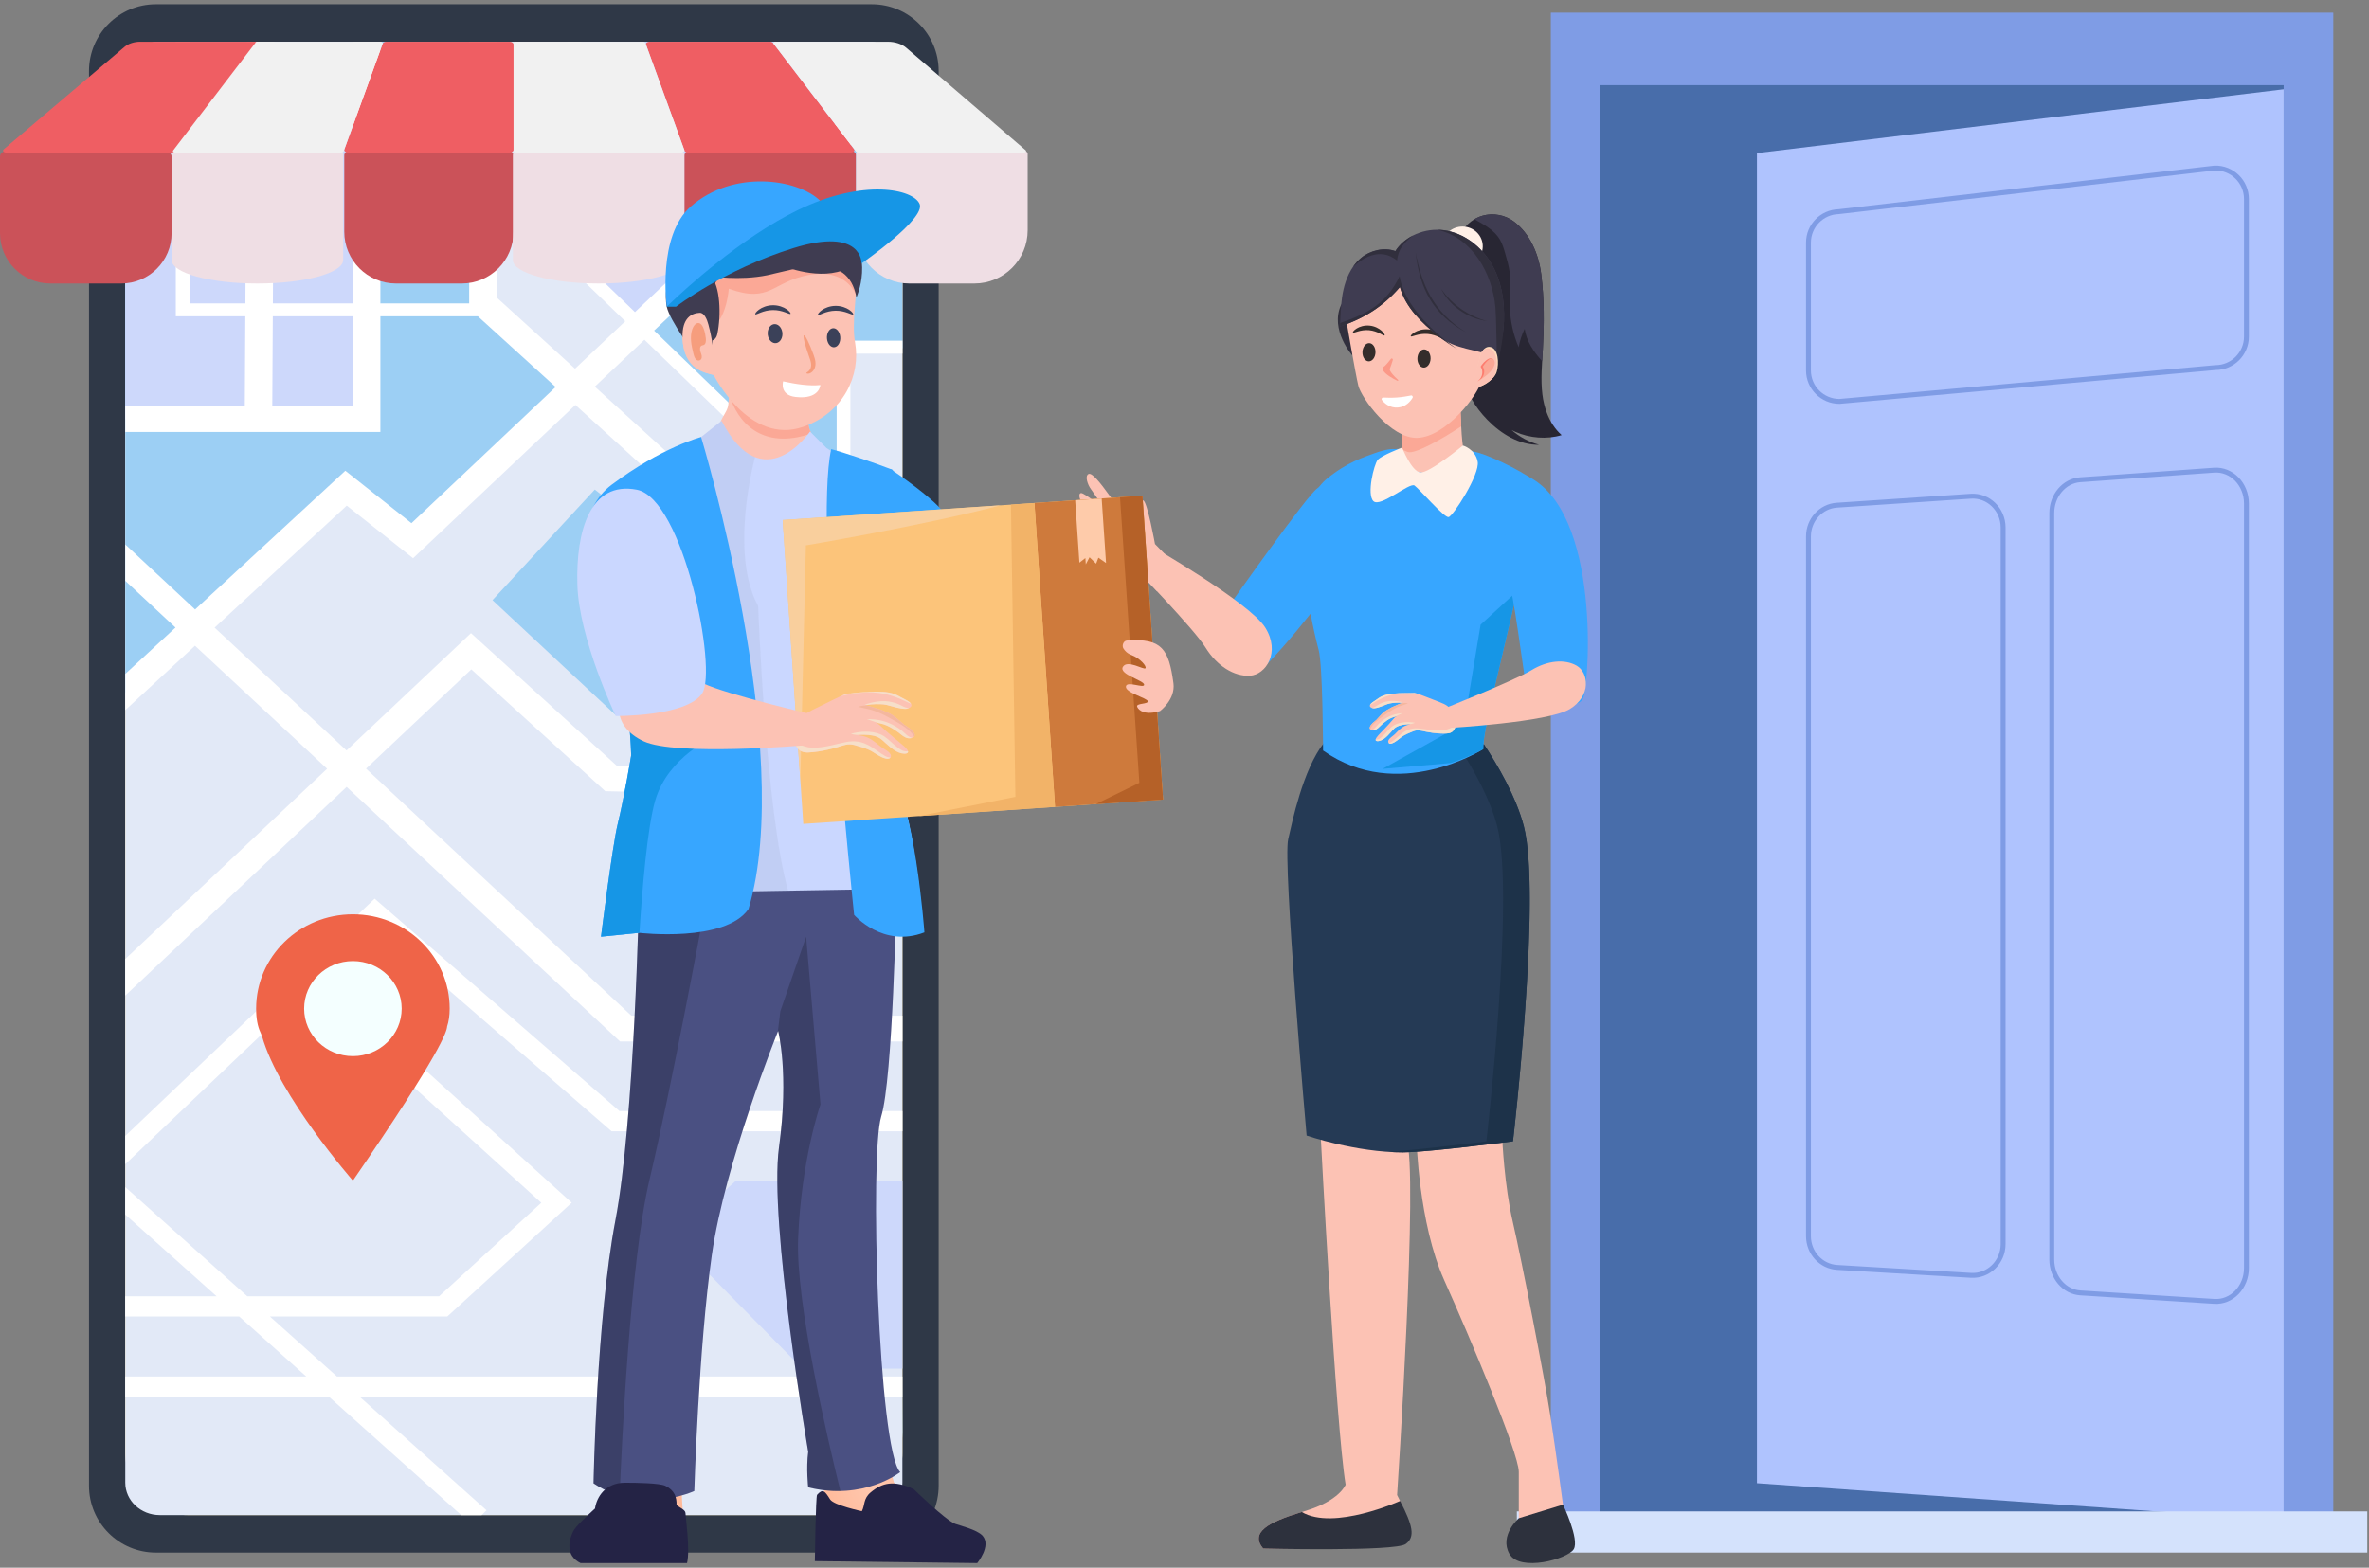 <svg width="485" height="321" viewBox="0 0 485 321" fill="none" xmlns="http://www.w3.org/2000/svg">
<rect x="0" y="0" width="485" height="321" fill="#808080" stroke="none"/>
<path d="M477.691 2.596H317.498V314.387H477.691V2.596Z" fill="#7F9CE5"/>
<path d="M467.531 17.443H327.654V314.387H467.531V17.443Z" fill="#486DAA"/>
<path d="M359.693 31.349L467.531 18.288V311.324L359.693 303.705V31.349Z" fill="#AFC3FE"/>
<path d="M453.332 266.476L425.922 264.739C422.631 264.53 420.059 261.533 420.059 257.905V105.062C420.059 101.454 422.604 98.465 425.877 98.231L453.287 96.273C456.874 96.016 459.912 99.149 459.912 103.104V259.642C459.912 263.578 456.903 266.702 453.332 266.476Z" stroke="#7F9CE5" stroke-miterlimit="10"/>
<path d="M403.516 261.143L376.106 259.515C372.814 259.319 370.242 256.509 370.242 253.109V109.844C370.242 106.462 372.788 103.661 376.061 103.442L403.471 101.606C407.058 101.365 410.095 104.301 410.095 108.008V254.737C410.095 258.426 407.087 261.355 403.516 261.143Z" stroke="#7F9CE5" stroke-miterlimit="10"/>
<path d="M376.584 82.192L453.569 75.269C457.072 75.269 459.912 72.43 459.912 68.927V40.754C459.912 37.187 456.97 34.321 453.403 34.414L376.419 43.35C372.982 43.44 370.242 46.252 370.242 49.69V75.849C370.242 79.353 373.082 82.192 376.584 82.192Z" stroke="#7F9CE5" stroke-miterlimit="10"/>
<path d="M484.647 309.479H310.539V317.912H484.647V309.479Z" fill="#D4E2FC"/>
<path d="M270.422 233.273C270.422 233.273 273.461 291.525 275.488 304.008C275.488 304.008 274.273 307.31 267.112 309.424C259.952 311.537 255.764 313.651 258.601 317.085C258.601 317.085 283.495 317.28 285.657 315.695C287.818 314.11 289.133 312.066 286.026 306.122C286.026 306.122 290.484 239.151 287.917 233.273H270.422Z" fill="#FCC2B4"/>
<path d="M289.996 233.273C289.996 233.273 290.402 250.378 295.67 262.135C300.939 273.891 310.936 297.535 310.936 301.366C310.936 305.196 310.936 310.876 310.936 310.876C310.936 310.876 316.881 314.839 319.988 308.103C319.988 308.103 318.637 297.932 317.421 290.006C316.205 282.081 311.477 257.775 309.72 250.246C307.964 242.717 307.559 233.272 307.559 233.272L289.996 233.273Z" fill="#FCC2B4"/>
<path d="M266.505 309.608C259.723 311.661 255.845 313.75 258.6 317.085C258.6 317.085 285.62 317.745 287.781 316.16C289.789 314.688 289.229 312.413 286.65 307.334C286.641 307.338 273.055 313.487 266.505 309.608Z" fill="#2D313D"/>
<path d="M310.939 310.877C310.939 310.877 306.886 314.41 309.014 318.175C311.142 321.94 320.97 319.24 322.186 317.221C323.402 315.203 319.991 308.103 319.991 308.103L310.939 310.877Z" fill="#2D313D"/>
<path d="M263.729 171.838C264.536 168.379 266.731 157.586 271.027 152.146C271.475 152.774 271.986 153.195 272.365 153.304C273.177 153.537 273.88 153.752 274.53 153.95C275.85 154.568 277.494 154.931 279.312 155.107C279.687 155.163 280.083 155.214 280.511 155.261C283.938 155.636 287.393 155.738 290.839 155.63C294.426 155.518 300.277 153.179 303.774 152.413C303.783 152.411 303.79 152.41 303.799 152.408C306.583 156.625 310.413 163.158 311.977 169.225C315.64 183.431 309.749 233.702 309.749 233.702C309.749 233.702 292.376 235.948 287.231 235.965C277.678 235.996 267.502 232.529 267.502 232.529C267.502 232.529 262.593 176.711 263.729 171.838Z" fill="#253A55"/>
<path d="M299.377 234.944C298.81 235.007 298.238 235.069 297.666 235.131C297.284 235.171 296.903 235.212 296.523 235.251C292.749 235.644 289.143 235.959 287.229 235.965C287.211 235.965 287.192 235.964 287.174 235.964C286.679 235.965 286.182 235.953 285.685 235.937C285.204 235.918 284.723 235.893 284.243 235.862C284.243 235.862 284.242 235.862 284.242 235.862C291.02 235.419 304.297 233.702 304.297 233.702C304.297 233.702 310.189 183.432 306.526 169.225C305.115 163.752 301.858 157.898 299.19 153.708C300.882 153.19 302.488 152.695 303.773 152.414C303.782 152.412 303.789 152.41 303.798 152.408C303.799 152.409 303.799 152.409 303.799 152.41C304.484 153.447 305.231 154.626 305.993 155.901C306.017 155.94 306.04 155.98 306.064 156.019C306.433 156.64 306.805 157.284 307.175 157.945C307.186 157.964 307.196 157.982 307.206 158C307.577 158.665 307.945 159.351 308.305 160.049C308.334 160.104 308.361 160.159 308.39 160.214C308.732 160.882 309.065 161.561 309.386 162.247C309.411 162.303 309.437 162.357 309.463 162.412C309.795 163.129 310.113 163.854 310.41 164.583C310.427 164.624 310.442 164.666 310.459 164.707C310.744 165.41 311.008 166.116 311.249 166.821C311.272 166.888 311.295 166.955 311.318 167.022C311.565 167.758 311.788 168.493 311.976 169.221C311.976 169.222 311.977 169.223 311.977 169.225C312.835 172.554 313.169 177.862 313.177 184.039C313.177 184.041 313.177 184.043 313.177 184.045C313.181 187.358 313.091 190.92 312.939 194.562C312.883 195.88 312.82 197.208 312.75 198.539C312.747 198.584 312.745 198.629 312.742 198.674C312.696 199.542 312.647 200.41 312.596 201.277C312.567 201.758 312.538 202.239 312.508 202.718C311.51 218.667 309.748 233.701 309.748 233.701C309.748 233.701 304.783 234.344 299.377 234.944Z" fill="#1D3249"/>
<path d="M269.643 100.034C267.533 101.5 252.143 123.312 252.143 123.312C252.143 123.312 244.604 130.623 251.525 136.31C253.903 138.264 257.413 138.042 259.556 135.833C267.153 128.007 276.895 114.295 276.895 114.295L276.778 95.975C272.108 97.46 271.053 99.054 269.643 100.034Z" fill="#37A6FF"/>
<path d="M270.874 153.679C270.874 153.679 270.813 136.263 269.98 133.147C269.145 130.031 262.788 105.266 271.663 98.017C275.828 94.616 279.243 93.6 281.531 92.76C282.069 92.565 282.548 92.416 282.978 92.302V92.299C284.07 92.01 284.809 91.95 285.181 91.943C285.188 91.942 285.192 91.942 285.199 91.946C285.272 91.943 285.331 91.945 285.375 91.947C285.389 91.95 285.403 91.949 285.414 91.949C285.447 91.948 285.465 91.951 285.465 91.951L297.617 91.542C297.617 91.542 300.093 91.968 302.855 92.758C305.772 93.591 313.639 97.445 314.582 99.029C315.258 100.164 314.303 101.597 312.724 110.488C310.013 125.754 303.395 149.108 303.662 153.388C303.662 153.388 286.232 164.573 270.874 153.679Z" fill="#37A6FF"/>
<path d="M294.268 95.861L299.834 94.425C299.947 93.057 299.383 92.283 299.149 87.299C298.972 83.522 298.698 80.294 298.698 80.294L285.588 83.277C286.754 86.065 287.105 89.15 287.043 92.051C287.042 92.112 287.041 92.173 287.039 92.234C286.965 95.99 291.288 98.149 294.268 95.861Z" fill="#FCC2B4"/>
<path d="M285.588 83.277C286.754 86.066 287.105 89.15 287.043 92.051C287.432 92.23 287.811 92.397 288.17 92.539C289.604 93.109 295.504 89.736 299.149 87.299C299.114 83.703 298.698 80.295 298.698 80.295L285.588 83.277Z" fill="#FBA896"/>
<path d="M299.744 148.129L303.12 127.907L310.566 121.078C307.507 134.835 303.453 150.019 303.664 153.388C303.664 153.388 301.046 154.928 296.962 156.245L283.049 157.437L299.744 148.129Z" fill="#1696E6"/>
<path d="M299.491 91.226C299.491 91.226 292.567 96.959 290.765 96.728C288.962 96.497 287.049 91.645 287.049 91.645C287.049 91.645 282.8 93.258 282.049 94.175C281.299 95.093 279.762 101.228 281.177 102.615C282.592 104.002 288.597 98.694 289.593 99.42C290.588 100.146 295.652 106.014 296.554 105.881C297.457 105.749 303.012 97.118 302.518 94.521C302.023 91.923 299.491 91.226 299.491 91.226Z" fill="#FFF0E7"/>
<path d="M324.15 142.902C323.287 145.569 313.508 145.295 312.876 142.753C312.044 139.399 310.608 126.462 309.188 119.947C308.779 115.566 306.387 101.798 310.884 96.799C327.641 101.857 325.576 138.501 324.15 142.902Z" fill="#37A6FF"/>
<path d="M297.685 146.398C297.473 145.906 297.211 145.433 296.848 145.035C296.499 144.65 296.063 144.357 295.595 144.135C294.964 143.836 294.295 143.606 293.647 143.348C292.984 143.083 292.319 142.821 291.649 142.572C291.068 142.356 290.476 142.107 289.873 141.962C289.642 141.906 289.406 141.877 289.172 141.922C288.614 141.897 288.052 141.9 287.495 141.91C286.758 141.925 286.021 141.958 285.288 142.032C284.68 142.092 284.07 142.175 283.483 142.353C282.898 142.53 282.396 142.815 281.913 143.184C281.526 143.48 281.079 143.697 280.725 144.036C280.59 144.165 280.45 144.332 280.45 144.529C280.451 144.704 280.579 144.827 280.728 144.897C280.897 144.976 281.091 145.015 281.288 145.028C282.247 144.962 283.143 144.492 284.033 144.173C284.323 144.068 284.634 144.016 284.938 143.969C285.392 143.899 285.852 143.868 286.311 143.868C286.624 143.868 286.936 143.883 287.247 143.91C287.151 143.932 287.055 143.955 286.96 143.982C286.496 144.111 286.073 144.342 285.63 144.525C285.194 144.706 284.775 144.873 284.388 145.148L284.378 145.155C284.091 145.288 283.815 145.442 283.555 145.638C283.078 145.997 282.661 146.425 282.273 146.876C282.126 147.047 281.971 147.211 281.816 147.377C281.554 147.587 281.294 147.799 281.051 148.029C280.802 148.265 280.535 148.563 280.438 148.9C280.324 149.301 280.669 149.483 281.017 149.513C281.591 149.563 282.024 149.204 282.402 148.818C282.891 148.321 283.413 147.878 283.99 147.482C284.574 147.081 285.206 146.813 285.904 146.681C285.929 146.677 285.954 146.674 285.979 146.67C285.936 146.687 285.892 146.702 285.849 146.723C285.545 146.872 285.327 147.135 285.118 147.394C284.58 148.06 283.969 148.663 283.39 149.294C283.093 149.617 282.791 149.928 282.486 150.242C282.286 150.448 281.122 151.58 281.884 151.741C282.1 151.787 282.347 151.73 282.554 151.67C282.841 151.588 283.109 151.44 283.352 151.267C283.888 150.886 284.332 150.392 284.766 149.901C284.997 149.638 285.222 149.353 285.488 149.123C285.828 148.828 286.254 148.649 286.684 148.533C287.367 148.348 288.066 148.28 288.769 148.261C288.525 148.332 288.282 148.402 288.041 148.48C286.991 148.817 286.363 149.517 285.617 150.278C285.261 150.642 284.809 150.895 284.468 151.27C284.263 151.495 284.061 151.856 284.299 152.133C284.473 152.338 284.782 152.283 285.004 152.204C285.746 151.942 286.307 151.371 286.928 150.915C287.646 150.387 288.487 150.083 289.303 149.746C290.235 149.361 290.974 149.623 291.912 149.818C292.371 149.914 292.833 149.99 293.298 150.049C294.238 150.171 295.201 150.241 296.149 150.193C296.51 150.175 296.882 150.107 297.192 149.912C297.431 149.763 297.606 149.559 297.732 149.318C298.276 148.475 298.058 147.267 297.685 146.398Z" fill="#FCC2B4"/>
<path d="M283.379 142.778C284.482 142.31 285.617 142.069 286.811 141.996C288.02 141.922 289.239 141.978 290.437 142.157C290.494 142.167 290.551 142.176 290.608 142.185C290.365 142.1 290.121 142.022 289.874 141.962C289.643 141.906 289.407 141.878 289.173 141.922C288.615 141.897 288.054 141.9 287.496 141.91C286.759 141.925 286.022 141.959 285.289 142.032C284.681 142.093 284.071 142.176 283.484 142.353C282.899 142.53 282.397 142.816 281.914 143.184C281.527 143.48 281.08 143.697 280.726 144.036C280.629 144.13 280.531 144.243 280.482 144.373C281.41 143.775 282.362 143.21 283.379 142.778Z" fill="#F6DFC9"/>
<path d="M281.717 147.776C282.194 147.34 282.716 146.955 283.243 146.58C283.772 146.203 284.295 145.815 284.851 145.477C285.431 145.125 286.041 144.799 286.682 144.569C287.2 144.383 287.734 144.238 288.248 144.042C287.854 143.922 287.433 143.917 287.022 143.966C287.001 143.971 286.981 143.975 286.96 143.981C286.496 144.111 286.073 144.341 285.63 144.525C285.194 144.705 284.774 144.873 284.388 145.147L284.378 145.155C284.09 145.287 283.814 145.442 283.554 145.637C283.077 145.996 282.66 146.425 282.272 146.876C282.125 147.047 281.97 147.211 281.816 147.376C281.553 147.586 281.293 147.799 281.051 148.029C280.801 148.265 280.534 148.563 280.438 148.9C280.388 149.073 280.428 149.202 280.512 149.299C280.797 148.712 281.236 148.213 281.717 147.776Z" fill="#F4B79F"/>
<path d="M285.585 146.759C286.086 146.482 286.626 146.27 287.149 146.023C286.439 146.078 285.736 146.206 285.061 146.443C284.316 146.704 283.622 147.092 282.998 147.575C282.703 147.803 282.412 148.05 282.155 148.322C281.964 148.523 281.796 148.746 281.604 148.948C281.404 149.16 281.107 149.42 280.811 149.473C280.877 149.493 280.948 149.507 281.019 149.513C281.592 149.563 282.025 149.203 282.404 148.818C282.892 148.32 283.415 147.877 283.991 147.482C284.484 147.144 285.014 146.906 285.585 146.759Z" fill="#F6DFC9"/>
<path d="M297.087 149.009C296.775 149.159 296.449 149.315 296.114 149.407C295.396 149.605 294.607 149.605 293.87 149.561C293.094 149.516 292.326 149.399 291.558 149.289C290.908 149.195 290.262 149.098 289.602 149.142C288.991 149.184 288.397 149.349 287.853 149.633C287.13 150.012 286.532 150.566 285.921 151.1C285.631 151.354 285.338 151.621 285.018 151.837C284.835 151.959 284.622 152.058 284.405 152.098C284.366 152.105 284.326 152.109 284.285 152.11C284.29 152.118 284.293 152.126 284.3 152.133C284.474 152.338 284.783 152.283 285.005 152.204C285.747 151.942 286.309 151.371 286.93 150.914C287.647 150.387 288.489 150.083 289.304 149.746C290.236 149.361 290.976 149.623 291.914 149.818C292.372 149.913 292.835 149.99 293.3 150.049C294.24 150.17 295.203 150.241 296.151 150.193C296.511 150.175 296.883 150.106 297.194 149.912C297.432 149.763 297.607 149.558 297.733 149.318C297.898 149.062 297.992 148.773 298.034 148.469C297.679 148.72 297.27 148.921 297.087 149.009Z" fill="#F6DFC9"/>
<path d="M286.684 148.532C287.367 148.347 288.067 148.279 288.77 148.26C288.768 148.261 288.768 148.261 288.767 148.261C289.089 148.202 289.407 148.132 289.699 147.994C288.991 147.862 288.265 147.819 287.547 147.883C286.798 147.95 286.039 148.13 285.382 148.505C284.64 148.928 284.117 149.641 283.548 150.258C283.259 150.572 282.955 150.876 282.611 151.129C282.383 151.297 282.101 151.42 281.815 151.429C281.757 151.431 281.697 151.427 281.638 151.417C281.613 151.572 281.672 151.695 281.885 151.74C282.101 151.786 282.348 151.729 282.555 151.669C282.842 151.587 283.11 151.439 283.352 151.266C283.889 150.885 284.333 150.391 284.766 149.9C284.998 149.637 285.222 149.352 285.489 149.122C285.829 148.828 286.254 148.649 286.684 148.532Z" fill="#F6DFC9"/>
<path d="M284.935 143.969C285.389 143.899 285.849 143.868 286.308 143.868C286.496 143.868 286.682 143.875 286.868 143.885C287.006 143.854 287.145 143.825 287.284 143.798C286.627 143.66 285.964 143.542 285.295 143.519C284.569 143.492 283.85 143.591 283.166 143.84C282.797 143.974 282.426 144.139 282.096 144.353C281.818 144.534 281.547 144.733 281.233 144.848C281.09 144.901 280.933 144.931 280.781 144.919C280.936 144.982 281.109 145.017 281.285 145.028C282.244 144.962 283.14 144.492 284.031 144.172C284.321 144.068 284.631 144.016 284.935 143.969Z" fill="#F6DFC9"/>
<path d="M296.668 149.057C296.668 149.057 316.89 147.908 321.37 145.196C325.85 142.484 325.234 137.719 322.798 136.31C320.36 134.901 316.778 135.226 313.503 137.246C310.228 139.265 295.58 145.114 295.58 145.114L296.668 149.057Z" fill="#FCC2B4"/>
<path d="M235.594 111.729C235.594 111.729 255.816 123.379 259.023 128.486C262.23 133.593 259.127 138.174 255.889 138.362C252.65 138.549 249.131 136.36 246.806 132.588C244.481 128.817 232.506 116.482 232.506 116.482L235.594 111.729Z" fill="#FCC2B4"/>
<path d="M238.614 113.588L236.459 111.392C236.459 111.392 234.891 102.748 234.077 102.484C233.263 102.219 232.159 103.473 232.971 107.031C232.971 107.031 228.853 103.823 227.061 101.347C225.268 98.87 223.527 96.631 222.805 97.075C222.083 97.519 222.667 99.246 223.34 100.153C224.013 101.059 226.134 104.195 226.134 104.195C226.134 104.195 222.074 100.989 221.369 100.963C220.665 100.937 220.842 102.532 222.322 103.88C223.802 105.227 225.054 106.39 225.054 106.39C225.054 106.39 222.112 104.807 221.46 104.963C220.807 105.119 221.928 106.63 222.731 107.188C223.534 107.747 225.138 108.923 225.138 108.923C225.138 108.923 222.88 107.958 222.575 108.241C222.271 108.524 223.669 110.516 225.231 111.22C226.794 111.923 231.592 115.504 232.509 116.483C233.691 117.744 236.849 121.04 236.849 121.04C236.849 121.04 238.313 118.634 238.614 113.588Z" fill="#FCC2B4"/>
<path d="M276.894 72.818C276.894 72.818 272.173 67.567 274.589 62.368C274.589 62.368 276.913 61.272 276.896 63.833C276.88 66.394 276.894 72.818 276.894 72.818Z" fill="#312F3D"/>
<path d="M301.262 81.659C302.113 83.235 303.24 84.66 304.498 85.956C307.289 88.826 311.047 91.153 315.111 91.07C313.023 90.514 311.079 89.462 309.47 88.052C309.73 88.186 309.993 88.317 310.259 88.433C313.174 89.712 316.662 90.016 319.711 89.091C318.316 87.857 317.335 86.269 316.684 84.542C316.222 83.327 315.927 82.043 315.769 80.766C315.384 77.669 315.706 74.541 315.867 71.425C316.132 66.378 316.164 61.176 315.531 56.15C315.026 52.119 313.277 47.843 309.86 45.313C308.09 44.004 305.67 43.566 303.539 44.168C301.802 44.659 300.283 45.828 299.368 47.338C299.158 47.683 298.98 48.044 298.837 48.421C298.623 48.994 298.518 49.432 298.912 49.906C299.305 50.38 299.829 50.735 300.298 51.14C301.602 52.264 302.456 53.742 302.965 55.365C302.782 55.533 302.609 55.71 302.45 55.897C301.421 57.084 300.802 58.553 300.327 60.032C299.043 64.005 298.666 68.221 298.929 72.378C299.131 75.58 299.726 78.817 301.262 81.659Z" fill="#282633"/>
<path d="M301.85 44.898C303.878 46.017 305.926 47.129 307.067 49.052C307.578 49.918 307.864 50.887 308.141 51.845C308.522 53.151 308.902 54.46 309.08 55.804C309.39 58.157 309.061 60.543 309.118 62.917C309.185 65.717 309.795 68.503 310.909 71.089C311.145 69.791 311.562 68.526 312.145 67.337C312.496 69.861 313.961 72.011 315.716 73.955C315.767 73.111 315.821 72.269 315.866 71.425C316.131 66.378 316.163 61.176 315.53 56.151C315.025 52.119 313.276 47.843 309.859 45.314C308.089 44.004 305.669 43.567 303.537 44.168C302.943 44.335 302.375 44.584 301.85 44.898Z" fill="#3F3C51"/>
<path d="M295.26 50.775C295.461 52.995 297.478 54.638 299.765 54.445C302.054 54.253 303.746 52.298 303.546 50.078C303.345 47.859 301.329 46.215 299.041 46.408C296.753 46.6 295.06 48.555 295.26 50.775Z" fill="#FFF0E7"/>
<path d="M289.52 51.98C282.393 52.219 274.741 54.65 275.604 65.489C275.604 65.489 277.503 76.576 278.093 78.99C278.682 81.403 284.634 89.839 290.179 89.654C296.128 89.455 302.772 80.597 303.184 78.15C303.597 75.702 304.575 64.886 304.575 64.886C304.682 54.013 296.646 51.742 289.52 51.98Z" fill="#FCC2B4"/>
<path d="M284.794 73.455C284.237 74.114 283.761 74.798 283.203 75.174C283.015 75.301 282.981 75.584 283.121 75.809C283.701 76.741 285.193 77.549 286.101 77.975C286.233 78.037 286.319 77.866 286.206 77.765C285.245 76.915 284.806 76.3 284.615 75.964C284.519 75.797 284.501 75.605 284.562 75.444C284.702 75.076 284.979 74.323 285.154 73.698C285.213 73.483 284.931 73.291 284.794 73.455Z" fill="#FB9988"/>
<path d="M288.824 68.867C288.751 68.769 289.02 68.397 289.646 68.032C290.258 67.667 291.276 67.352 292.381 67.447C293.529 67.545 294.448 68.027 294.999 68.491C295.276 68.724 295.465 68.943 295.577 69.119C295.683 69.29 295.71 69.407 295.667 69.455C295.622 69.504 295.503 69.472 295.328 69.391C295.161 69.309 294.926 69.194 294.636 69.052C294.067 68.777 293.235 68.47 292.322 68.391C291.366 68.309 290.525 68.472 289.908 68.646C289.294 68.817 288.903 68.979 288.824 68.867Z" fill="#342D2B"/>
<path d="M283.471 68.686C283.379 68.783 283.04 68.557 282.493 68.283C281.945 68.006 281.185 67.701 280.279 67.618C279.413 67.539 278.585 67.7 278.01 67.874C277.716 67.964 277.477 68.036 277.307 68.088C277.131 68.138 277.015 68.15 276.981 68.094C276.949 68.039 276.993 67.929 277.119 67.779C277.252 67.624 277.464 67.441 277.761 67.259C278.35 66.896 279.287 66.578 280.375 66.678C281.423 66.774 282.323 67.258 282.837 67.723C283.364 68.189 283.555 68.601 283.471 68.686Z" fill="#342D2B"/>
<path d="M290.183 73.363C290.147 74.392 290.721 75.248 291.465 75.274C292.21 75.301 292.843 74.488 292.88 73.459C292.916 72.43 292.342 71.575 291.598 71.548C290.853 71.522 290.22 72.334 290.183 73.363Z" fill="#342D2B"/>
<path d="M278.933 72.08C278.897 73.109 279.464 73.965 280.201 73.991C280.938 74.017 281.564 73.204 281.601 72.175C281.638 71.147 281.07 70.291 280.333 70.265C279.597 70.238 278.97 71.051 278.933 72.08Z" fill="#342D2B"/>
<path d="M277.074 54.544C275.756 56.399 275.066 58.701 274.749 60.962C274.476 62.916 274.437 64.892 274.33 66.862C279.284 65.22 283.26 62.683 286.605 58.78C287.711 62.875 291.02 66.081 294.431 68.808C298.004 71.665 302.179 71.395 306.431 73.213C307.146 69.998 307.786 69.02 307.906 65.738C308.055 61.698 307.398 57.541 305.344 54.022C303.291 50.502 299.705 47.697 295.577 47.139C291.785 46.626 287.648 48.29 285.672 51.419C283.399 50.595 280.546 51.232 278.654 52.821C278.047 53.33 277.524 53.911 277.074 54.544Z" fill="#3F3C51"/>
<path d="M286.534 56.557C287.841 64.71 298.401 71.525 298.401 71.525C297.018 70.705 295.686 69.811 294.431 68.808C291.02 66.081 287.711 62.875 286.605 58.779C283.26 62.683 279.284 65.22 274.33 66.862C274.343 66.623 274.355 66.383 274.366 66.143C280.23 64.139 283.951 62.001 286.534 56.557Z" fill="#312F3D"/>
<path d="M294.254 47.048C294.697 47.05 295.139 47.079 295.576 47.138C299.704 47.697 303.29 50.501 305.343 54.021C307.397 57.541 308.054 61.697 307.905 65.738C307.785 69.019 307.162 72.257 306.447 75.471C306.447 75.471 306.415 67.104 306.153 62.983C305.54 56.086 301.495 48.666 294.254 47.048Z" fill="#312F3D"/>
<path d="M277.072 54.544C277.522 53.911 278.045 53.33 278.652 52.821C280.544 51.232 283.397 50.595 285.67 51.42C286.53 50.057 287.8 48.973 289.272 48.225C287.352 49.778 286.289 50.983 286.013 53.343C282.412 50.454 278.825 53.014 277.018 54.625C277.036 54.598 277.053 54.571 277.072 54.544Z" fill="#312F3D"/>
<path d="M289.822 51.7C290.593 58.923 293.383 64.507 300.168 68.062C293.188 63.796 290.981 57.809 289.822 51.7Z" fill="#312F3D"/>
<path d="M304.44 65.743C300.668 64.752 297.251 62.382 295.016 59.108C296.697 62.577 300.38 65.222 304.44 65.743Z" fill="#312F3D"/>
<path d="M301.475 79.444C303.5 79.317 304.988 78.172 305.789 77.208C305.97 76.991 306.115 76.782 306.224 76.597C306.815 75.588 307.028 72.066 305.552 71.227C304.517 70.64 303.747 71.461 303.379 72.007C303.379 72.007 303.379 72.009 303.379 72.009C303.222 72.24 303.138 72.422 303.138 72.422L301.475 79.444Z" fill="#FFDABA"/>
<path d="M301.242 79.541C303.267 79.414 304.988 78.172 305.789 77.208C305.859 77.11 305.92 77.016 305.972 76.926C306.563 75.917 306.776 72.395 305.3 71.557C304.462 71.08 303.798 71.529 303.379 72.006C303.379 72.007 303.379 72.008 303.379 72.008C303.222 72.24 303.138 72.422 303.138 72.422L301.242 79.541Z" fill="#FCC2B4"/>
<path d="M305.985 74.033C306.056 74.316 306.005 74.608 305.905 74.886C305.483 76.063 304.254 76.949 303.076 77.772C303.435 77.203 303.574 76.557 303.51 75.925C303.488 75.706 303.443 75.486 303.443 75.266C303.446 74.379 305.567 72.361 305.985 74.033Z" fill="#FBA896"/>
<path d="M302.484 78.1C302.484 78.1 302.507 78.088 302.551 78.065C302.593 78.04 302.662 78.009 302.74 77.959C302.898 77.859 303.116 77.7 303.322 77.462C303.528 77.225 303.716 76.907 303.809 76.529C303.892 76.153 303.881 75.712 303.678 75.285C303.657 75.231 303.626 75.18 303.595 75.128L303.572 75.091C303.567 75.081 303.57 75.087 303.569 75.086L303.57 75.087L303.569 75.086C303.569 75.086 303.567 75.088 303.572 75.08L303.591 75.046L303.631 74.979C303.659 74.936 303.686 74.892 303.714 74.849C303.827 74.677 303.949 74.516 304.073 74.366C304.197 74.217 304.326 74.079 304.453 73.954C304.581 73.829 304.704 73.712 304.826 73.626C304.947 73.539 305.081 73.484 305.206 73.469C305.33 73.458 305.448 73.487 305.526 73.525C305.606 73.565 305.649 73.616 305.667 73.653C305.686 73.69 305.685 73.713 305.687 73.712C305.687 73.712 305.693 73.691 305.684 73.65C305.677 73.609 305.645 73.545 305.566 73.487C305.488 73.43 305.364 73.376 305.199 73.369C305.035 73.366 304.857 73.417 304.698 73.502C304.537 73.586 304.392 73.694 304.239 73.811C304.088 73.93 303.934 74.063 303.786 74.213C303.638 74.362 303.495 74.527 303.365 74.706C303.332 74.751 303.301 74.796 303.27 74.842L303.224 74.913L303.163 75.012L303.121 75.082C303.132 75.105 303.147 75.129 303.16 75.152L303.219 75.254C303.244 75.298 303.271 75.342 303.289 75.39C303.466 75.76 303.501 76.146 303.463 76.491C303.416 76.836 303.292 77.142 303.143 77.384C302.993 77.626 302.822 77.805 302.695 77.924C302.632 77.983 302.574 78.024 302.54 78.055C302.504 78.085 302.484 78.1 302.484 78.1Z" fill="#FD7D6F"/>
<path d="M289.186 81.468C289.329 81.23 289.137 80.928 288.874 80.981C288.206 81.116 287.1 81.314 286.037 81.394C284.974 81.473 283.853 81.44 283.174 81.406C282.907 81.393 282.756 81.72 282.93 81.934C283.465 82.59 284.545 83.566 286.174 83.445C287.803 83.324 288.743 82.197 289.186 81.468Z" fill="white"/>
<path d="M178.491 317.912H31.902C24.346 317.912 18.221 311.787 18.221 304.231V14.553C18.221 6.997 24.346 0.872 31.902 0.872H178.491C186.047 0.872 192.172 6.997 192.172 14.553V304.231C192.172 311.787 186.047 317.912 178.491 317.912Z" fill="#2F3847"/>
<path d="M171.984 310.24H38.408C31.359 310.24 25.645 304.526 25.645 297.476V21.307C25.645 14.258 31.359 8.543 38.408 8.543H171.983C179.032 8.543 184.747 14.258 184.747 21.307V297.476C184.747 304.526 179.033 310.24 171.984 310.24Z" fill="#FBDE90"/>
<path d="M173.651 304.613L38.459 305.526C32.287 305.567 27.251 300.536 27.215 294.29L25.645 24.305C25.609 18.066 30.575 12.978 36.74 12.936L171.932 12.024C178.104 11.982 183.14 17.014 183.176 23.26L184.747 293.245C184.783 299.483 179.817 304.572 173.651 304.613Z" fill="url(#paint0_linear_601_7890)"/>
<path d="M177.666 8.543H32.726C28.815 8.543 25.645 11.521 25.645 15.194V303.589C25.645 307.262 28.815 310.24 32.726 310.24H177.666C181.576 310.24 184.747 307.262 184.747 303.589V15.194C184.747 11.521 181.576 8.543 177.666 8.543Z" fill="#E2E9F7"/>
<path d="M32.726 8.543H98.926V62.384L117.927 78.761L84.417 110.901L71.291 100.241L25.645 141.886V15.194C25.645 11.521 28.815 8.543 32.726 8.543Z" fill="#9CCFF4"/>
<path d="M32.726 8.543H75.206V85.505C75.206 85.505 38.416 85.998 25.645 85.761V15.194C25.645 11.521 28.815 8.543 32.726 8.543Z" fill="#CDD8FB"/>
<path d="M177.667 8.543C181.577 8.543 184.748 11.521 184.748 15.194V71.295H172.275V129.7H161.221V96.343L117.928 53.593V8.543H177.667Z" fill="#9CCFF4"/>
<path d="M177.667 8.543C181.139 8.543 184.014 10.895 184.619 13.992L130.708 65.756C130.708 65.756 129.007 64.306 126.85 62.403L117.928 53.593V8.543H177.667Z" fill="#CDD8FB"/>
<path d="M184.748 15.194C184.748 14.309 184.555 13.467 184.22 12.695L129.992 63.91L118.999 53.29V8.543H116.187V54.364L128.009 65.784L117.724 75.497L101.68 60.914V8.543H96.055V62.128H77.875V8.543H72.25V62.128H55.866L56.18 8.557L53.411 8.543H50.555L50.241 62.128H38.803V8.543H35.991V64.77H50.225L50.117 83.165H25.646V88.449H77.875V64.77H97.834L113.757 79.243L84.238 107.123L70.699 96.387L39.939 124.794L25.645 111.482V118.924L35.926 128.499L25.645 137.994V145.403L39.921 132.219L66.971 157.412L25.645 196.373V203.858L70.964 161.131L126.116 212.494L126.94 213.259H184.746V207.976H129.255L74.936 157.387L96.493 137.063L123.919 162.009L184.683 163.306L184.747 160.646V158.022L126.248 156.774L96.423 129.644L70.942 153.667L43.933 128.514L70.988 103.53L84.57 114.301L117.799 82.917L142.762 105.606V149.013H184.747V143.73H148.387V103.367L121.766 79.171L131.93 69.572L159.838 96.532V131.278H174.1V72.41H184.747V69.768H171.287V128.636H162.65V95.459L133.914 67.698L184.748 19.687V15.194ZM72.25 83.165H55.743L55.851 64.77H72.251V83.165H72.25Z" fill="white"/>
<path d="M25.645 238.387V232.601L76.698 184.016L126.823 227.51H184.747V231.65H125.207L76.832 189.674L65.979 200.001L117.045 246.27L91.775 269.388L91.573 269.574H55.258L68.977 281.85H184.747V285.988H73.605L99.609 309.256L98.611 310.24H94.426L67.323 285.988H25.645V281.85H62.696L48.977 269.574H25.645V265.434H44.35L25.645 248.698V243.077L50.631 265.434H89.891L110.824 246.286L62.937 202.897L25.645 238.387Z" fill="white"/>
<path d="M135.029 146.373H125.989L100.828 122.883L121.771 100.241L135.029 110.713V146.373Z" fill="#9CCFF4"/>
<path d="M184.748 241.75H150.697L137.74 253.353L164.257 280.24H184.748V241.75Z" fill="#CDD8FB"/>
<path d="M52.438 206.53C52.438 195.863 61.307 187.217 72.249 187.217C83.191 187.217 92.061 195.863 92.061 206.53C92.061 207.978 91.871 209.177 91.538 210.196C91.483 211.146 90.397 215.354 72.249 241.75C72.249 241.75 57.114 224.46 53.651 212.195L53.316 211.388C52.747 210.165 52.438 208.587 52.438 206.53Z" fill="#EF6448"/>
<path d="M62.266 206.53C62.266 211.905 66.736 216.263 72.25 216.263C77.765 216.263 82.236 211.905 82.236 206.53C82.236 201.154 77.765 196.796 72.25 196.796C66.736 196.796 62.266 201.154 62.266 206.53Z" fill="#F4FFFF"/>
<path d="M94.535 58.057H81.079C75.226 58.057 70.481 53.312 70.481 47.458V31.815C70.481 31.357 70.852 30.986 71.31 30.986H104.305C104.763 30.986 105.134 31.357 105.134 31.815V47.458C105.134 53.311 100.389 58.057 94.535 58.057Z" fill="#CB5259"/>
<path d="M24.816 58.057H10.312C4.617 58.057 0 53.44 0 47.745V32.102C0 31.486 0.5 30.986 1.116 30.986H34.013C34.629 30.986 35.129 31.486 35.129 32.102V47.745C35.129 53.44 30.512 58.057 24.816 58.057Z" fill="#CB5259"/>
<path d="M52.693 58.057C42.993 58.057 35.129 55.902 35.129 53.244V31.629C35.129 31.274 35.553 30.986 36.077 30.986H69.31C69.833 30.986 70.257 31.274 70.257 31.629V53.244C70.257 55.902 62.394 58.057 52.693 58.057Z" fill="#EFDEE4"/>
<path d="M122.568 58.057C112.868 58.057 105.004 55.902 105.004 53.245V31.786C105.004 31.344 105.532 30.986 106.183 30.986H138.954C139.605 30.986 140.133 31.344 140.133 31.786V53.245C140.133 55.902 132.269 58.057 122.568 58.057Z" fill="#EFDEE4"/>
<path d="M164.676 58.057H150.723C144.875 58.057 140.135 53.317 140.135 47.469V31.826C140.135 31.362 140.511 30.986 140.975 30.986H174.423C174.887 30.986 175.263 31.362 175.263 31.826V47.469C175.263 53.317 170.523 58.057 164.676 58.057Z" fill="#CB5259"/>
<path d="M199.482 58.057H186.174C180.149 58.057 175.264 53.172 175.264 47.146V31.504C175.264 31.218 175.495 30.986 175.781 30.986H209.875C210.16 30.986 210.392 31.218 210.392 31.504V47.147C210.392 53.172 205.507 58.057 199.482 58.057Z" fill="#EFDEE4"/>
<path d="M132.258 9.161L140.125 30.852C140.206 31.075 140.5 31.232 140.838 31.232H174.183C174.734 31.232 175.089 30.836 174.836 30.504L158.267 8.813C158.141 8.647 157.89 8.543 157.615 8.543H132.971C132.495 8.544 132.144 8.847 132.258 9.161Z" fill="#EF5E63"/>
<path d="M181.772 8.544H158.745C158.434 8.544 158.234 8.77 158.378 8.959L175.272 31.078C175.345 31.172 175.488 31.232 175.645 31.232H209.659C210.006 31.232 210.199 30.957 209.983 30.771L185.533 9.783C184.621 9 183.236 8.544 181.772 8.544Z" fill="#F1F1F1"/>
<path d="M105.133 8.944V30.831C105.133 31.052 105.4 31.232 105.728 31.232H139.538C139.924 31.232 140.208 30.988 140.116 30.736L132.147 8.849C132.082 8.67 131.843 8.543 131.569 8.543H105.728C105.4 8.544 105.133 8.723 105.133 8.944Z" fill="#F1F1F1"/>
<path d="M78.337 8.959L70.504 30.556C70.379 30.9 70.763 31.232 71.285 31.232H104.33C104.774 31.232 105.134 30.988 105.134 30.686V9.09C105.134 8.788 104.774 8.544 104.33 8.544H79.118C78.748 8.544 78.425 8.715 78.337 8.959Z" fill="#EF5E63"/>
<path d="M25.496 9.598L0.762 30.577C0.452 30.84 0.725 31.232 1.219 31.232H35.181C35.403 31.232 35.606 31.148 35.71 31.014L52.623 9.134C52.83 8.866 52.547 8.544 52.104 8.544H28.717C27.466 8.544 26.282 8.931 25.496 9.598Z" fill="#EF5E63"/>
<path d="M52.341 8.698L35.448 30.815C35.303 31.005 35.506 31.232 35.822 31.232H69.928C70.122 31.232 70.291 31.142 70.337 31.015L78.358 8.898C78.424 8.718 78.223 8.544 77.949 8.544H52.715C52.557 8.544 52.413 8.603 52.341 8.698Z" fill="#F1F1F1"/>
<path d="M139.89 311.236L139.001 296.869H127.693C127.693 296.869 126.803 302.58 125.914 305.144C125.025 307.707 120.705 310.854 120.705 312.369C120.705 313.884 139.89 316.278 139.89 311.236Z" fill="url(#paint1_radial_601_7890)"/>
<path d="M189.163 308.539C189.163 308.539 185.478 305.148 183.026 303.609L180.857 295.582H169.291L168.601 307.142C168.118 310.458 170.982 313.662 176.665 313.278C182.346 312.893 189.163 308.539 189.163 308.539Z" fill="url(#paint2_radial_601_7890)"/>
<path d="M201.173 314.478C200.054 313.197 196.227 312.305 195.541 312.025C193.466 311.178 187.068 304.927 187.068 304.927C183.005 303.025 180.634 303.595 178.26 305.577C176.697 306.882 177.116 308.166 176.445 309.441C176.445 309.441 170.703 308.224 169.949 307.027C168.848 305.278 168.469 304.766 167.277 306.083C166.996 306.395 166.82 319.661 166.82 319.661L200.07 320.061C200.07 320.061 202.984 316.553 201.173 314.478Z" fill="#242345"/>
<path d="M192.749 104.386C194.734 106.837 205.393 137.807 205.393 137.807C205.393 137.807 211.771 149.002 201.669 153.332C198.198 154.82 194.139 153.356 192.37 150.02C186.101 138.197 178.121 122.729 178.121 122.729L182.267 96.01C187.26 99.36 191.423 102.749 192.749 104.386Z" fill="#37A6FF"/>
<path d="M166.109 88.778C167.353 91.232 169.402 93.052 165.63 95.174C163.068 96.614 160.266 96.826 157.689 95.869C154.534 94.697 151.619 92.877 149.199 90.537C148.512 89.872 147.847 89.141 147.519 88.244C146.731 86.081 148.938 84.783 149.114 82.767C149.633 76.751 150.369 70.445 149.94 64.351C149.895 63.697 149.867 62.976 149.619 62.36C149.725 62.184 149.873 62.028 150.112 61.919C150.87 61.574 151.862 61.72 152.639 61.906C153.557 62.126 154.436 62.477 155.337 62.757C157.484 63.422 159.609 64.27 161.579 65.36C163.505 66.425 165.13 67.842 166.813 69.239C167.372 69.703 167.995 70.094 168.483 70.64C168.662 70.841 168.887 71.107 168.889 71.393C168.89 71.781 168.456 72.013 168.252 72.292C166.89 74.144 166.342 77.002 165.938 79.294C165.488 81.846 165.126 84.462 165.536 87.044C165.639 87.698 165.846 88.26 166.109 88.778Z" fill="#FCC2B4"/>
<path d="M166.098 88.752C155.988 92.279 150.892 86.362 149.293 80.751C149.609 77.262 149.937 73.697 150.033 70.148L151.35 70.019L168.861 71.246C168.874 71.294 168.888 71.342 168.888 71.393C168.89 71.781 168.456 72.013 168.251 72.291C166.89 74.143 166.342 77.002 165.938 79.294C165.487 81.845 165.125 84.461 165.535 87.044C165.637 87.687 165.84 88.241 166.098 88.752Z" fill="#FBA896"/>
<path d="M131.062 179.479C131.129 181.503 130.832 183.414 130.832 183.414C130.832 183.414 129.884 229.485 125.997 249.838C122.111 270.191 121.512 303.73 121.512 303.73C131.378 310.322 142.142 305.311 142.142 305.311C142.142 305.311 143.038 275.924 145.728 257.004C148.42 238.085 159.306 211.104 159.306 211.104C159.306 211.104 161.574 219.739 159.481 234.932C157.388 250.125 165.461 297.28 165.461 297.28C165.012 300.72 165.461 304.549 165.461 304.549C176.821 307.375 184.296 301.436 184.296 301.436C179.811 296.85 178.017 236.365 180.409 228.625C182.8 220.886 183.509 183.742 183.509 183.742C183.657 182.91 183.611 181.339 183.739 180.025L131.062 179.479Z" fill="#4A5082"/>
<path opacity="0.2" d="M132.98 241.521C137.559 222.224 143.773 188.537 143.773 188.537C143.773 188.537 148.811 185.464 153.247 179.709L131.064 179.479C131.131 181.503 130.834 183.414 130.834 183.414C130.834 183.414 129.886 229.485 125.999 249.838C122.113 270.191 121.514 303.73 121.514 303.73C123.287 304.915 125.09 305.721 126.854 306.252C127.248 296.481 129.004 258.277 132.98 241.521Z" fill="black"/>
<path opacity="0.2" d="M163.396 253.622C164.051 237.269 167.975 226.149 167.975 226.149L165.032 191.808L159.753 207.067L159.242 211.27C159.285 211.161 159.308 211.104 159.308 211.104C159.308 211.104 161.576 219.739 159.483 234.932C157.39 250.125 165.463 297.28 165.463 297.28C165.014 300.72 165.463 304.549 165.463 304.549C167.842 305.141 170.047 305.345 172.053 305.303C169.349 294.356 162.878 266.589 163.396 253.622Z" fill="black"/>
<path d="M131.659 140.019C122.064 129.295 123.612 104.617 123.612 104.617C135.747 93.611 143.537 89.486 143.537 89.486L147.729 86.165C156.196 102.533 165.833 88.358 165.833 88.358L169.219 91.744C169.219 91.744 176.313 96.28 180.68 98.61C185.089 112.028 182.071 132.839 181.18 139.124C180.444 139.008 181.764 143.784 181.764 143.784L180.692 153.968C186.055 159.612 188.464 184.251 188.464 184.251C179.997 187.356 177.744 182.107 177.744 182.107L145.585 182.643C140.787 189.417 131.649 186.128 131.649 186.128L128.969 183.448C128.969 183.448 129.363 171.826 132.185 168.439C135.007 165.053 134.865 149.412 134.865 149.412C131.548 145.842 131.659 140.019 131.659 140.019Z" fill="#CAD7FF"/>
<path opacity="0.05" d="M155.217 124.106C149.91 114.331 153.426 98.126 154.567 93.599C152.341 92.736 149.992 90.544 147.727 86.165L143.535 89.486C143.535 89.486 138.861 94.22 126.726 105.227C126.726 105.227 121.737 130.214 131.332 140.939C131.332 140.939 130.452 149.694 134.863 149.412C134.863 149.412 135.005 165.053 132.183 168.439C129.361 171.826 128.968 183.447 128.968 183.447L131.647 186.127C131.647 186.127 140.786 189.417 145.583 182.643L161.349 182.381C156.75 166.172 155.217 124.106 155.217 124.106Z" fill="#231F20"/>
<path d="M170.168 91.967C172.375 92.524 178.746 94.651 182.731 96.187C189.189 111.02 182.763 148.494 182.763 148.494L181.917 157.756C187.279 163.73 189.254 190.918 189.254 190.918C180.788 194.204 174.861 187.333 174.861 187.333C174.861 187.333 166.534 108.261 170.168 91.967Z" fill="#37A6FF"/>
<path d="M127.92 140.284C127.92 140.284 129.059 148.546 129.221 154.659C129.221 154.659 127.825 163.176 126.457 168.747C125.378 173.141 123.043 191.808 123.043 191.808L130.838 191.01C130.838 191.01 148.448 193.088 153.246 186.126C162.982 153.711 143.538 89.486 143.538 89.486C143.538 89.486 135.523 91.541 125.197 99.273C122.006 101.662 120.114 105.468 120.137 109.525C120.198 120.46 120.757 132.055 127.92 140.284Z" fill="#37A6FF"/>
<path d="M129.221 154.659C129.221 154.659 127.825 163.176 126.457 168.747C125.379 173.141 123.043 191.808 123.043 191.808L130.838 191.01C130.838 191.01 130.865 191.012 130.906 191.018C131.478 182.033 132.527 169.412 134.145 163.89C136.794 154.855 146.197 150.884 146.197 150.884L128.05 141.273C128.352 143.633 129.092 149.814 129.221 154.659Z" fill="#1696E6"/>
<path d="M233.896 101.49L160.24 106.48L164.456 168.704L238.112 163.713L233.896 101.49Z" fill="#FCC47A"/>
<path d="M233.895 101.49L211.777 102.988L215.993 165.212L238.111 163.713L233.895 101.49Z" fill="#CE7A3C"/>
<path d="M163.844 159.784L164.987 111.667C164.987 111.667 188.201 107.78 204.888 103.466L160.234 106.49L163.844 159.784Z" fill="#F9CF9D"/>
<path d="M188.027 167.118L207.883 163.169L206.974 103.325L211.773 103L215.988 165.224L188.027 167.118Z" fill="#F2B368"/>
<path d="M224.334 164.659L233.261 160.292L229.301 101.813L233.891 101.502L238.106 163.726L224.334 164.659Z" fill="#B56128"/>
<path d="M220.119 102.434L220.985 115.218L222.204 114.267L222.292 115.563L223.058 114.1L224.405 115.42L224.872 114.194L226.439 115.282L225.544 102.067L220.119 102.434Z" fill="#FECBAA"/>
<path d="M162.876 149.161C163.103 148.469 163.404 147.796 163.853 147.211C164.287 146.645 164.853 146.192 165.474 145.83C166.311 145.344 167.21 144.945 168.076 144.51C168.962 144.065 169.852 143.624 170.749 143.199C171.529 142.83 172.317 142.416 173.137 142.14C173.452 142.034 173.775 141.964 174.107 141.993C174.88 141.885 175.661 141.815 176.438 141.755C177.465 141.677 178.495 141.625 179.525 141.627C180.379 141.628 181.238 141.66 182.079 141.821C182.917 141.982 183.654 142.302 184.376 142.734C184.956 143.083 185.607 143.316 186.147 143.728C186.351 143.885 186.569 144.091 186.596 144.357C186.618 144.592 186.458 144.776 186.259 144.89C186.035 145.019 185.771 145.098 185.499 145.141C184.155 145.18 182.845 144.663 181.562 144.35C181.145 144.248 180.706 144.219 180.277 144.196C179.636 144.161 178.992 144.18 178.353 144.241C177.917 144.283 177.486 144.344 177.057 144.421C177.193 144.438 177.329 144.457 177.465 144.48C178.128 144.593 178.748 144.848 179.39 145.037C180.02 145.223 180.626 145.394 181.203 145.713L181.217 145.721C181.635 145.863 182.04 146.034 182.429 146.264C183.142 146.685 183.78 147.208 184.381 147.765C184.61 147.977 184.847 148.178 185.084 148.381C185.478 148.629 185.869 148.882 186.238 149.16C186.617 149.446 187.03 149.812 187.209 150.254C187.423 150.78 186.968 151.071 186.487 151.158C185.697 151.302 185.045 150.874 184.466 150.404C183.718 149.797 182.932 149.268 182.075 148.811C181.207 148.347 180.292 148.069 179.304 147.983C179.269 147.98 179.233 147.98 179.197 147.977C179.26 147.995 179.323 148.009 179.385 148.032C179.828 148.192 180.168 148.518 180.494 148.84C181.333 149.668 182.265 150.401 183.157 151.176C183.615 151.573 184.077 151.953 184.544 152.336C184.851 152.587 186.624 153.962 185.586 154.279C185.292 154.369 184.941 154.325 184.645 154.272C184.235 154.2 183.842 154.034 183.48 153.834C182.681 153.391 181.997 152.783 181.327 152.178C180.968 151.854 180.618 151.499 180.216 151.223C179.702 150.871 179.086 150.685 178.472 150.585C177.497 150.426 176.515 150.426 175.534 150.494C175.883 150.558 176.231 150.621 176.577 150.694C178.083 151.01 179.054 151.872 180.194 152.8C180.739 153.243 181.403 153.525 181.928 153.986C182.243 154.263 182.574 154.724 182.281 155.129C182.067 155.428 181.63 155.396 181.31 155.319C180.242 155.063 179.383 154.367 178.457 153.833C177.388 153.216 176.175 152.917 174.994 152.57C173.646 152.174 172.653 152.626 171.375 153.014C170.75 153.203 170.117 153.367 169.478 153.509C168.187 153.797 166.857 154.02 165.532 154.081C165.028 154.104 164.502 154.061 164.043 153.84C163.69 153.671 163.419 153.418 163.211 153.11C162.337 152.043 162.475 150.384 162.876 149.161Z" fill="#FCC2B4"/>
<path d="M182.284 142.381C180.686 141.895 179.074 141.721 177.403 141.78C175.711 141.841 174.023 142.078 172.381 142.478C172.303 142.498 172.225 142.519 172.146 142.539C172.473 142.392 172.803 142.253 173.138 142.14C173.452 142.034 173.775 141.965 174.107 141.994C174.88 141.885 175.662 141.815 176.438 141.755C177.465 141.677 178.496 141.625 179.525 141.627C180.38 141.629 181.239 141.66 182.079 141.822C182.917 141.983 183.655 142.302 184.377 142.735C184.956 143.084 185.608 143.317 186.147 143.728C186.294 143.841 186.447 143.981 186.531 144.15C185.16 143.466 183.758 142.83 182.284 142.381Z" fill="#F6DFC9"/>
<path d="M185.275 148.907C184.551 148.382 183.772 147.931 182.989 147.495C182.201 147.056 181.421 146.602 180.601 146.22C179.746 145.821 178.853 145.462 177.929 145.236C177.183 145.054 176.422 144.929 175.68 144.733C176.211 144.519 176.796 144.455 177.375 144.467C177.404 144.472 177.434 144.475 177.463 144.48C178.126 144.593 178.746 144.848 179.388 145.037C180.019 145.223 180.625 145.394 181.201 145.713L181.216 145.721C181.634 145.862 182.039 146.034 182.427 146.264C183.141 146.685 183.779 147.208 184.38 147.765C184.608 147.977 184.846 148.178 185.083 148.38C185.477 148.629 185.868 148.882 186.236 149.16C186.616 149.446 187.028 149.812 187.208 150.254C187.3 150.481 187.263 150.661 187.159 150.803C186.682 150.049 186.003 149.434 185.275 148.907Z" fill="#F4B79F"/>
<path d="M179.759 148.046C179.025 147.739 178.243 147.524 177.482 147.261C178.478 147.24 179.472 147.32 180.445 147.55C181.517 147.805 182.534 148.235 183.469 148.805C183.91 149.074 184.349 149.368 184.744 149.701C185.037 149.948 185.301 150.226 185.595 150.474C185.902 150.733 186.351 151.045 186.771 151.078C186.681 151.112 186.584 151.141 186.486 151.158C185.696 151.302 185.044 150.874 184.465 150.404C183.717 149.797 182.931 149.268 182.074 148.811C181.342 148.42 180.573 148.169 179.759 148.046Z" fill="#F6DFC9"/>
<path d="M164.064 152.607C164.52 152.768 164.993 152.936 165.472 153.016C166.498 153.188 167.595 153.083 168.615 152.927C169.688 152.763 170.741 152.504 171.794 152.253C172.686 152.04 173.571 151.823 174.495 151.796C175.351 151.771 176.2 151.914 176.995 152.227C178.052 152.642 178.96 153.31 179.883 153.95C180.322 154.255 180.765 154.577 181.241 154.825C181.512 154.966 181.821 155.072 182.128 155.096C182.183 155.101 182.24 155.102 182.297 155.098C182.291 155.109 182.287 155.12 182.279 155.131C182.065 155.43 181.627 155.397 181.308 155.32C180.24 155.064 179.381 154.368 178.455 153.834C177.385 153.217 176.173 152.918 174.992 152.571C173.644 152.175 172.651 152.627 171.372 153.015C170.748 153.204 170.114 153.368 169.476 153.51C168.185 153.798 166.855 154.021 165.53 154.082C165.026 154.105 164.499 154.062 164.041 153.841C163.688 153.672 163.417 153.419 163.209 153.111C162.945 152.788 162.774 152.41 162.674 152.006C163.201 152.296 163.797 152.512 164.064 152.607Z" fill="#F6DFC9"/>
<path d="M178.47 150.586C177.495 150.427 176.513 150.427 175.533 150.495C175.535 150.495 175.535 150.495 175.537 150.496C175.08 150.459 174.629 150.407 174.203 150.259C175.171 149.987 176.175 149.832 177.182 149.824C178.233 149.815 179.314 149.958 180.279 150.377C181.369 150.85 182.193 151.742 183.07 152.501C183.515 152.885 183.979 153.255 184.492 153.552C184.832 153.748 185.241 153.876 185.64 153.851C185.722 153.846 185.805 153.833 185.885 153.811C185.941 154.017 185.876 154.191 185.585 154.279C185.291 154.37 184.94 154.326 184.644 154.273C184.234 154.2 183.841 154.035 183.479 153.835C182.681 153.391 181.996 152.783 181.326 152.178C180.967 151.854 180.617 151.499 180.215 151.223C179.701 150.872 179.084 150.686 178.47 150.586Z" fill="#F6DFC9"/>
<path d="M180.277 144.196C179.636 144.161 178.992 144.18 178.353 144.241C178.092 144.266 177.834 144.3 177.576 144.338C177.38 144.314 177.183 144.294 176.986 144.275C177.88 144.002 178.786 143.756 179.715 143.635C180.721 143.503 181.735 143.54 182.72 143.786C183.251 143.918 183.79 144.093 184.278 144.338C184.689 144.545 185.094 144.778 185.546 144.891C185.752 144.943 185.976 144.963 186.185 144.927C185.977 145.033 185.743 145.102 185.499 145.14C184.155 145.179 182.845 144.663 181.562 144.35C181.145 144.248 180.706 144.219 180.277 144.196Z" fill="#F6DFC9"/>
<path d="M164.655 152.617C164.655 152.617 138.384 154.86 131.782 151.793C125.179 148.726 125.903 142.769 129.099 140.545C132.298 138.32 139.198 137.658 144.03 139.95C148.861 142.241 166.534 146.355 166.534 146.355L164.655 152.617Z" fill="#FCC2B4"/>
<path d="M121.82 308.82C121.818 308.835 121.834 308.847 121.842 308.86C119.932 310.612 117.791 312.614 117.319 313.618C116.577 315.198 116.173 317.1 117.12 318.585C117.539 319.241 118.145 319.715 118.858 320.061C126.383 320.061 133.127 320.061 140.653 320.061C141.33 317.42 140.337 310.492 140.337 309.825C140.337 309.157 139.121 308.713 138.514 308.158C138.536 306.649 138.175 305.203 136.22 304.245C135.058 303.676 130.128 303.596 127.894 303.611C123.905 303.637 122.185 306.53 121.82 308.82Z" fill="#242345"/>
<path d="M240.235 139.877C239.295 133.01 237.948 130.596 230.688 131.157C230.021 131.209 229.617 132.172 230.004 132.795C230.317 133.3 230.806 133.808 231.564 134.09C233.435 134.785 234.827 136.458 234.504 136.837C234.182 137.217 230.791 135 229.889 136.545C228.986 138.09 234.174 139.295 234.239 140.184C234.304 141.073 230.645 139.31 230.508 140.575C230.37 141.84 234.848 142.916 234.986 143.58C235.125 144.244 232.453 143.94 232.822 144.748C233.19 145.555 234.501 146.496 237.489 145.6C237.489 145.6 240.695 143.229 240.235 139.877Z" fill="#FCC2B4"/>
<path d="M126.052 146.613C126.052 146.613 140.536 146.757 143.744 141.996C146.953 137.235 139.882 102.086 130.36 100.27C120.836 98.455 117.89 108.654 118.202 119.706C118.513 130.759 126.052 146.613 126.052 146.613Z" fill="#CAD7FF"/>
<path d="M164.449 87.387C172.77 84.476 176.243 76.824 175.055 70.139C174.32 66.006 175.481 60.638 175.352 56.145C174.999 52.136 173.589 48.842 168.995 47.992C159.507 46.238 141.036 49.947 144.933 64.247C144.933 64.247 139.513 62.528 139.731 69.188C139.949 75.847 144.714 76.375 146.099 76.777C146.099 76.777 153.373 91.262 164.449 87.387Z" fill="#FCC2B4"/>
<path d="M175.211 60.311C175.211 60.311 173.285 54.882 165.631 56.293C157.976 57.704 157.797 62.202 149.201 59.122C149.201 59.122 148.876 64.562 146.144 66.881C143.413 69.2 137.41 54.286 141.343 52.482C145.276 50.678 174.967 47.228 175.211 60.311Z" fill="#FBA896"/>
<path d="M165.078 76.389C165.079 76.248 165.564 76.162 165.865 75.565C166.021 75.268 166.101 74.918 166.046 74.47C165.999 74.028 165.825 73.526 165.617 72.962C164.788 70.682 164.323 68.754 164.581 68.662C164.838 68.569 165.719 70.342 166.549 72.624C166.758 73.196 166.951 73.807 166.958 74.421C166.962 74.73 166.923 75.012 166.827 75.297C166.73 75.567 166.591 75.79 166.436 75.971C166.124 76.334 165.741 76.501 165.476 76.516C165.209 76.535 165.076 76.451 165.078 76.389Z" fill="#F69D7D"/>
<path d="M161.836 64.261C161.745 64.372 161.347 64.174 160.717 63.948C160.085 63.719 159.216 63.484 158.21 63.496C157.248 63.509 156.353 63.766 155.736 64.011C155.422 64.136 155.167 64.239 154.985 64.311C154.796 64.382 154.669 64.407 154.626 64.352C154.584 64.3 154.622 64.18 154.746 64.009C154.876 63.833 155.091 63.618 155.399 63.397C156.012 62.953 157.011 62.52 158.219 62.505C159.384 62.49 160.426 62.897 161.039 63.325C161.667 63.755 161.919 64.164 161.836 64.261Z" fill="#3B4159"/>
<path d="M167.456 64.482C167.37 64.388 167.612 63.972 168.229 63.527C168.831 63.083 169.861 62.65 171.026 62.635C172.235 62.619 173.244 63.027 173.867 63.455C174.182 63.669 174.402 63.878 174.536 64.05C174.665 64.218 174.705 64.337 174.665 64.391C174.624 64.446 174.496 64.425 174.305 64.359C174.121 64.29 173.863 64.195 173.546 64.077C172.924 63.849 172.023 63.614 171.061 63.626C170.054 63.639 169.191 63.896 168.565 64.141C167.942 64.383 167.55 64.591 167.456 64.482Z" fill="#3B4159"/>
<path d="M160.156 68.031C160.313 69.097 159.775 70.091 158.956 70.251C158.136 70.412 157.344 69.677 157.187 68.612C157.031 67.547 157.568 66.553 158.388 66.392C159.208 66.232 160 66.966 160.156 68.031Z" fill="#3B4159"/>
<path d="M172.014 68.915C172.137 69.985 171.631 70.962 170.885 71.097C170.139 71.234 169.434 70.476 169.311 69.407C169.189 68.337 169.694 67.36 170.44 67.224C171.187 67.088 171.891 67.846 172.014 68.915Z" fill="#3B4159"/>
<path d="M157.08 56.36C151.379 57.532 145.508 56.559 145.508 56.559C147.472 58.438 147.669 64.632 146.857 68.401C146.137 71.745 141.082 68.385 139.95 67.583C139.703 65.566 136.423 61.591 139.133 56.799C141.09 53.339 168.585 41.266 172.823 45.767C179.232 52.577 175.333 60.902 175.333 60.902C173.56 51.075 162.78 55.186 157.08 56.36Z" fill="#3F3C51"/>
<path d="M142.296 72.617C142.296 72.617 144.571 72.654 145.63 71.532C146.689 70.41 144.197 60.421 144.197 60.421C144.197 60.421 147.411 58.02 147.717 54.354C148.024 50.687 145.727 48.62 141.928 48.582C139.773 48.56 141.162 50.585 139.139 51.874C137.86 52.689 137.738 54.444 139.034 55.232L136.707 57.316C136.707 57.316 135.997 60.407 136.501 62.806C137.101 65.666 142.296 72.617 142.296 72.617Z" fill="#3F3C51"/>
<path d="M139.731 69.188C139.595 65.026 141.661 64.136 143.23 64.055C144.216 64.004 144.774 65.507 145.03 66.462C146.667 72.567 146.099 76.777 146.099 76.777C144.714 76.375 139.949 75.847 139.731 69.188Z" fill="#FCC2B4"/>
<path d="M141.719 67.435C141.183 69.022 141.562 70.758 141.946 72.342C142.061 72.813 142.189 73.31 142.499 73.614C142.81 73.918 143.364 73.913 143.585 73.475C143.798 73.052 143.591 72.545 143.434 72.114C143.276 71.683 143.224 71.049 143.581 70.81C143.747 70.699 143.949 70.723 144.122 70.629C144.498 70.425 144.554 69.808 144.508 69.326C144.445 68.659 144.306 68.009 144.094 67.399C143.887 66.8 143.529 66.178 142.985 66.153C142.416 66.126 141.941 66.779 141.719 67.435Z" fill="url(#paint3_linear_601_7890)"/>
<path d="M167.95 78.846C165.617 79.073 163.009 78.672 160.32 78.086C160.32 78.086 159.523 80.897 162.856 81.284C167.809 81.858 167.95 78.846 167.95 78.846Z" fill="white"/>
<path d="M160.192 54.414C160.192 54.414 168.029 57.743 173.593 54.917C180.769 51.272 181.015 47.046 181.015 47.046C181.015 47.046 174.458 49.291 170.529 44.775C166.6 40.259 158.183 36.627 147.748 42.324C137.312 48.021 136.212 54.439 141.877 56.114C147.542 57.789 151.261 54.293 152.646 55.136C154.03 55.979 156.26 56.914 160.192 54.414Z" fill="#3F3C51"/>
<path d="M136.503 62.805C136.503 62.805 134.512 48.304 141.455 42.256C150.128 34.7 163.246 36.596 167.883 41.091L158.513 48.372L149.758 54.196L136.503 62.805Z" fill="#37A6FF"/>
<path d="M136.504 62.805C136.504 62.805 136.755 62.556 137.222 62.109C140.156 59.307 151.618 48.732 163.266 43.054C176.772 36.47 187.027 38.749 188.277 41.787C189.528 44.826 176.383 53.942 176.383 53.942C176.383 53.942 176.606 46.399 162.433 50.804C148.259 55.208 138.4 62.805 138.4 62.805L136.504 62.805Z" fill="#1696E6"/>
<defs>
<linearGradient id="paint0_linear_601_7890" x1="104.15" y1="12.45" x2="106.257" y2="305.099" gradientUnits="userSpaceOnUse">
<stop stop-color="#FDFDFD"/>
<stop offset="0.11" stop-color="#ECF9FD"/>
<stop offset="0.308" stop-color="#D3F3FE"/>
<stop offset="0.515" stop-color="#C2EFFF"/>
<stop offset="0.737" stop-color="#B7EDFF"/>
<stop offset="1" stop-color="#B4ECFF"/>
</linearGradient>
<radialGradient id="paint1_radial_601_7890" cx="0" cy="0" r="1" gradientUnits="userSpaceOnUse" gradientTransform="translate(130.298 305.576) rotate(180) scale(9.161 9.161)">
<stop stop-color="#FFC8AF"/>
<stop offset="1" stop-color="#FFBB9C"/>
</radialGradient>
<radialGradient id="paint2_radial_601_7890" cx="0" cy="0" r="1" gradientUnits="userSpaceOnUse" gradientTransform="translate(178.856 304.445) rotate(180) scale(9.612 9.612)">
<stop stop-color="#FFC8AF"/>
<stop offset="1" stop-color="#FFBB9C"/>
</radialGradient>
<linearGradient id="paint3_linear_601_7890" x1="144.039" y1="70.834" x2="141.779" y2="69.541" gradientUnits="userSpaceOnUse">
<stop stop-color="#F69D7D"/>
<stop offset="1" stop-color="#F69D7D"/>
</linearGradient>
</defs>
</svg>
